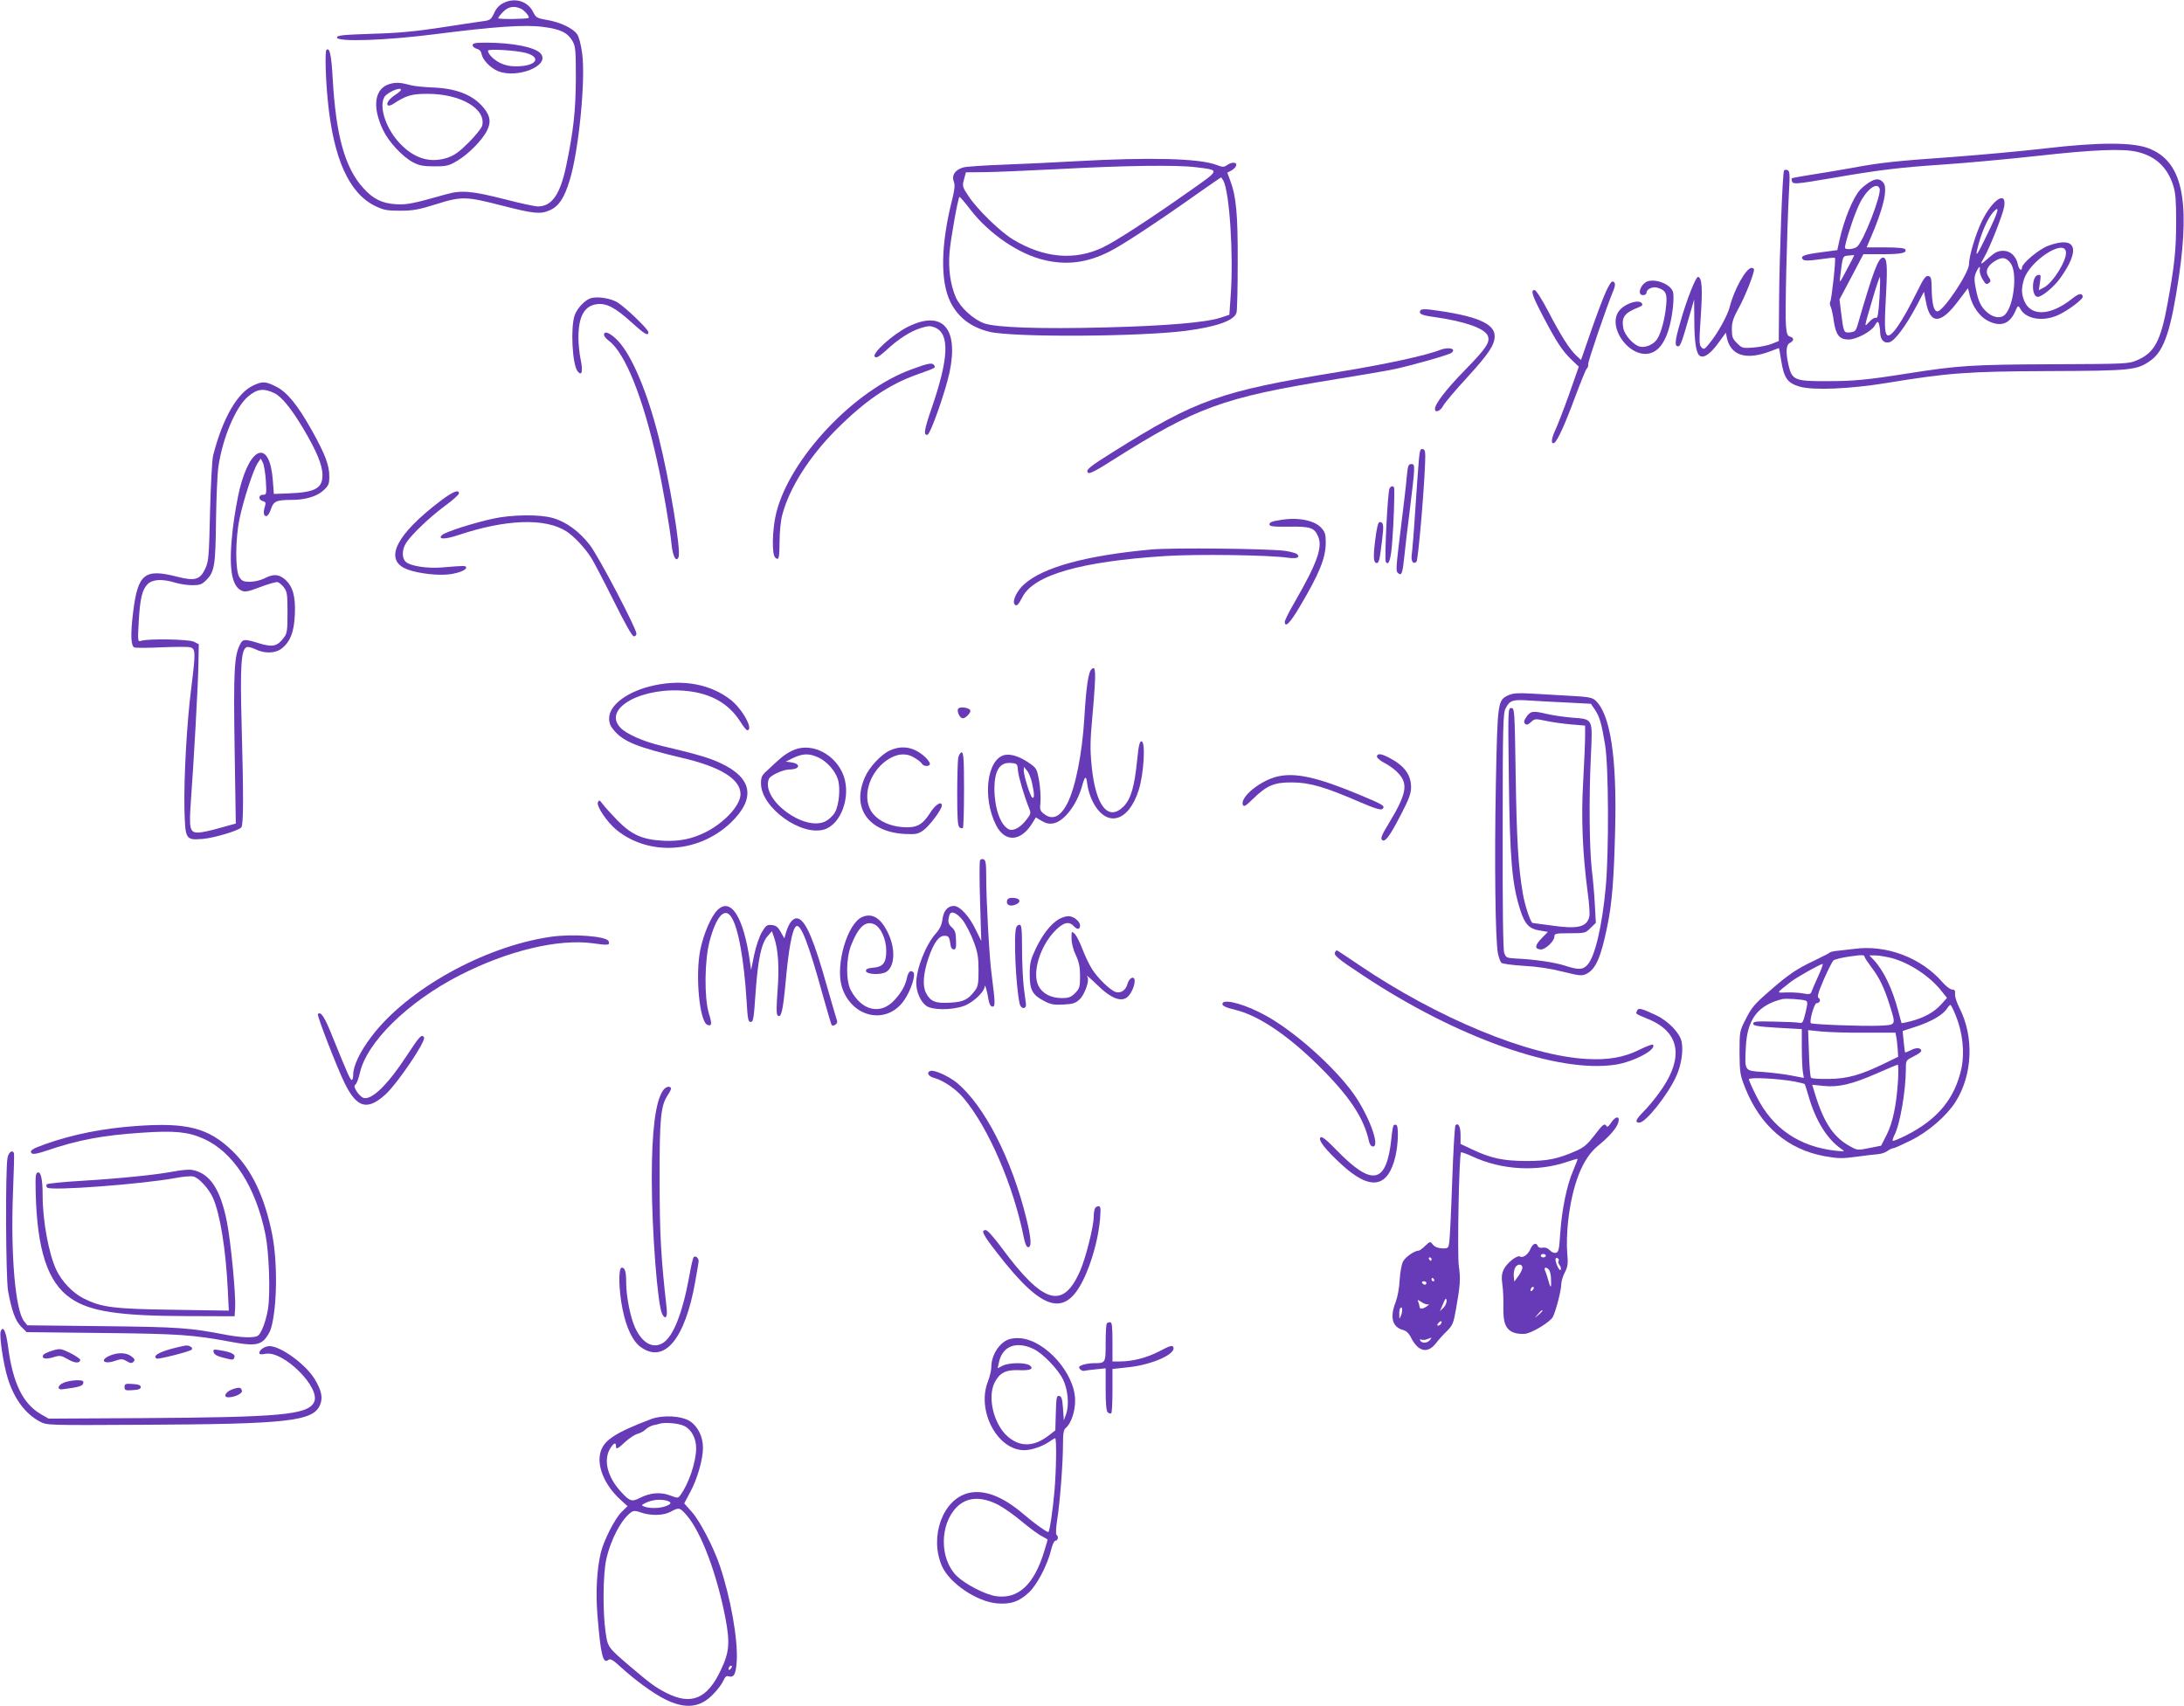 <?xml version="1.0" standalone="no"?>
<!DOCTYPE svg PUBLIC "-//W3C//DTD SVG 20010904//EN"
 "http://www.w3.org/TR/2001/REC-SVG-20010904/DTD/svg10.dtd">
<svg version="1.0" xmlns="http://www.w3.org/2000/svg"
 width="1280pt" height="1000pt" viewBox="0 0 1280 1000"
 preserveAspectRatio="xMidYMid meet">
<g transform="translate(0,1000) scale(0.1,-0.1)"
fill="#673ab7" stroke="none">
<path d="M2950 9982 c-23 -11 -42 -31 -54 -59 -19 -39 -23 -42 -70 -48 -28 -4
-139 -20 -246 -37 -145 -22 -248 -32 -400 -36 -173 -6 -205 -9 -205 -22 0 -27
288 -17 570 19 351 45 534 58 640 43 100 -13 141 -33 170 -82 18 -32 20 -51
20 -220 -1 -188 -14 -308 -56 -509 -35 -169 -84 -241 -166 -241 -18 0 -102 18
-186 40 -206 52 -262 57 -357 30 -187 -53 -225 -61 -290 -57 -81 5 -134 31
-191 95 -108 119 -160 307 -179 640 -8 142 -18 187 -37 169 -9 -10 -5 -164 8
-296 33 -339 124 -543 277 -618 50 -24 68 -28 147 -28 76 0 109 6 214 39 146
46 174 45 383 -9 188 -48 225 -52 281 -27 53 24 84 71 116 176 53 172 94 589
73 743 -7 53 -19 98 -30 113 -25 35 -99 70 -176 83 -58 10 -65 14 -80 44 -31
66 -108 90 -176 55z m103 -33 c21 -10 53 -47 45 -54 -8 -7 -178 -9 -178 -2 0
5 13 22 29 38 31 31 64 36 104 18z"/>
<path d="M2770 9735 c0 -8 11 -17 24 -21 16 -4 26 -15 29 -33 7 -33 51 -79 94
-97 113 -48 310 32 252 102 -31 37 -165 64 -321 64 -62 0 -78 -3 -78 -15z
m311 -45 c88 -24 69 -71 -31 -78 -42 -3 -74 1 -105 13 -42 16 -85 55 -85 78 0
12 164 2 221 -13z"/>
<path d="M2292 9510 c-97 -22 -115 -133 -45 -276 33 -68 113 -153 173 -185 36
-19 60 -24 125 -24 75 0 85 3 139 35 63 38 146 123 171 176 21 44 19 75 -7
114 -59 86 -160 131 -308 137 -52 2 -111 8 -130 13 -60 16 -84 18 -118 10z
m58 -37 c-1 -5 -15 -17 -32 -28 -36 -23 -56 -51 -45 -62 4 -4 18 -1 30 7 78
51 109 60 203 60 194 0 344 -88 320 -187 -4 -14 -40 -59 -79 -98 -56 -56 -84
-76 -126 -90 -99 -32 -192 -5 -276 83 -81 84 -125 212 -93 272 15 28 99 64 98
43z"/>
<path d="M11985 9130 c-137 -16 -380 -38 -540 -50 -340 -24 -425 -33 -601 -66
-71 -13 -177 -30 -234 -39 -57 -9 -106 -18 -108 -20 -3 -2 -2 -11 1 -19 7 -17
26 -15 232 20 271 47 402 63 645 79 135 9 386 32 559 51 330 37 503 44 586 24
108 -25 178 -90 212 -198 14 -44 17 -91 17 -212 0 -163 -10 -259 -50 -477 -40
-221 -77 -290 -176 -333 -52 -23 -58 -23 -503 -25 -467 -2 -547 -7 -845 -54
-240 -38 -316 -45 -472 -45 -186 -1 -205 6 -225 90 -18 79 -16 122 7 134 25
13 26 30 1 37 -15 4 -20 17 -24 66 -6 61 6 559 18 788 6 100 4 117 -9 122 -8
3 -18 2 -20 -2 -9 -13 -27 -496 -29 -758 l-2 -242 -40 -16 c-22 -9 -70 -19
-107 -22 -64 -5 -68 -4 -97 25 -27 26 -31 38 -31 82 0 41 8 66 40 124 37 66
90 201 90 226 0 5 -7 10 -14 10 -32 0 -102 -125 -128 -227 -12 -51 -73 -161
-122 -219 -26 -32 -30 -34 -44 -20 -14 14 -14 35 -4 183 11 162 7 223 -15 230
-13 5 -67 -131 -104 -262 -33 -113 -36 -145 -14 -145 14 0 23 26 74 205 l20
70 1 -120 c0 -121 10 -189 28 -207 22 -22 63 3 110 68 l47 64 6 -30 c22 -104
113 -133 254 -79 27 10 51 19 51 19 1 0 7 -33 13 -73 17 -104 37 -132 108
-153 79 -23 294 -14 508 21 367 60 475 68 955 70 490 2 515 5 597 64 77 56
117 178 163 488 67 461 16 679 -176 753 -93 37 -291 37 -609 0z"/>
<path d="M6305 9055 c-121 -7 -310 -16 -420 -20 -110 -4 -217 -11 -238 -16
-48 -13 -71 -46 -57 -83 8 -21 5 -46 -9 -104 -68 -268 -71 -481 -10 -604 46
-90 121 -147 229 -173 140 -33 878 -29 1150 6 183 24 285 61 297 107 4 15 7
149 7 297 1 280 -9 385 -44 477 l-17 46 23 12 c13 7 25 19 28 27 9 22 -20 26
-48 8 -23 -16 -29 -16 -68 -1 -102 38 -391 45 -823 21z m703 -35 c144 -18 146
-12 -39 -142 -228 -161 -433 -294 -505 -328 -165 -79 -346 -63 -528 47 -74 45
-210 177 -260 254 -36 54 -37 59 -26 98 l11 41 107 1 c59 0 256 9 437 18 389
21 688 25 803 11z m162 -79 c36 -68 60 -434 43 -671 l-8 -115 -51 -17 c-85
-28 -320 -48 -669 -57 -392 -10 -648 -1 -717 24 -64 23 -140 93 -166 152 -32
74 -45 167 -37 263 6 76 49 317 58 326 2 2 32 -32 66 -77 109 -140 283 -259
431 -293 133 -32 254 -16 385 51 73 36 295 183 519 342 71 50 131 91 132 91 2
0 8 -9 14 -19z"/>
<path d="M10955 8931 c-16 -10 -40 -29 -52 -42 -43 -47 -95 -174 -123 -300
l-12 -55 -97 -13 c-100 -13 -123 -23 -104 -42 8 -8 34 -8 97 1 47 7 88 11 90
9 7 -6 -19 -243 -27 -256 -4 -7 -3 -20 2 -30 5 -10 14 -49 19 -88 12 -79 33
-105 86 -105 45 0 133 46 153 81 15 26 19 27 25 12 3 -10 7 -32 7 -49 1 -45
22 -68 54 -60 31 7 96 94 160 214 l43 82 12 -61 c25 -134 88 -130 192 11 l54
71 11 -45 c16 -64 58 -122 105 -146 74 -38 127 -20 160 53 17 38 18 39 30 18
31 -60 129 -78 217 -40 59 25 155 97 150 112 -7 21 -24 17 -63 -14 -126 -100
-241 -106 -280 -13 -17 41 -18 74 -2 126 32 107 235 241 246 162 7 -48 -75
-181 -129 -209 l-30 -16 7 46 c6 42 5 47 -12 43 -38 -7 -39 -128 -1 -128 24 0
92 56 129 106 126 174 97 255 -69 193 -55 -21 -153 -103 -153 -129 0 -22 -18
-9 -23 18 -10 50 -44 82 -86 82 -30 0 -48 -8 -85 -41 -51 -45 -55 -45 -27 3
32 54 110 252 117 296 16 98 -68 44 -131 -85 -36 -74 -75 -204 -75 -251 0 -52
-151 -277 -185 -277 -22 0 -33 45 -34 146 -1 46 -4 58 -19 61 -15 4 -28 -13
-66 -91 -92 -186 -155 -276 -177 -254 -14 14 -15 65 -5 245 9 164 5 208 -18
208 -28 0 -58 -82 -149 -395 -10 -35 -16 -40 -44 -43 -37 -4 -38 -2 -53 118
l-9 75 70 132 70 133 112 0 c112 0 146 8 133 29 -5 7 -47 11 -117 11 l-109 0
16 38 c84 191 112 313 79 345 -21 22 -43 21 -80 -2z m61 -36 c13 -34 -96 -314
-133 -342 -9 -7 -30 -13 -45 -13 -26 0 -28 2 -22 28 17 72 59 193 85 243 40
80 100 124 115 84z m635 -260 c-59 -123 -74 -147 -64 -102 20 91 61 187 96
225 40 43 29 2 -32 -123z m-827 -215 c-43 -82 -45 -83 -39 -42 15 124 14 121
48 124 18 2 33 3 34 3 1 -1 -18 -39 -43 -85z m960 37 c40 -54 20 -243 -31
-299 -23 -26 -66 -22 -103 8 -40 34 -55 65 -70 141 -10 50 -10 69 0 93 16 38
28 47 23 17 -2 -12 6 -37 17 -55 17 -28 23 -32 36 -21 13 10 13 15 -2 37 -21
32 -7 64 38 92 42 26 66 22 92 -13z m-769 -205 c-6 -95 -10 -119 -21 -115 -7
3 -25 -8 -39 -24 -31 -33 -32 -42 21 139 21 71 39 126 42 124 2 -3 1 -58 -3
-124z"/>
<path d="M9663 8353 c-44 -9 -74 -83 -33 -83 11 0 20 7 20 15 0 20 36 37 63
29 50 -15 59 -34 52 -104 -7 -78 -30 -164 -53 -198 -20 -30 -65 -51 -99 -44
-37 7 -91 66 -99 108 -12 65 6 90 90 123 22 9 26 14 17 25 -17 20 -84 1 -121
-34 -99 -93 57 -309 184 -256 63 26 105 119 121 268 4 36 4 75 0 87 -13 41
-87 75 -142 64z"/>
<path d="M9411 8288 c-16 -35 -55 -138 -87 -231 l-58 -167 -29 27 c-41 40 -89
116 -163 258 -37 71 -72 125 -80 125 -25 0 -15 -31 52 -159 79 -150 111 -198
166 -251 l41 -39 -57 -163 c-32 -89 -69 -185 -82 -212 -23 -49 -25 -84 -4 -71
19 12 66 117 124 275 32 85 61 157 66 160 5 3 9 14 8 25 -1 19 111 345 146
428 16 37 14 57 -5 57 -6 0 -23 -28 -38 -62z"/>
<path d="M3462 8252 c-34 -11 -79 -58 -94 -100 -25 -72 -14 -288 17 -328 25
-32 33 0 18 69 -7 34 -13 91 -13 127 0 124 34 187 107 197 57 8 109 -20 205
-107 76 -69 98 -82 98 -57 0 17 -134 146 -182 175 -39 24 -118 36 -156 24z"/>
<path d="M8325 8181 c-12 -21 5 -29 87 -40 174 -25 287 -65 307 -108 17 -37
-7 -73 -134 -203 -106 -108 -175 -197 -175 -227 0 -25 31 -13 48 18 9 18 72
92 140 166 128 140 162 192 162 243 0 75 -109 120 -376 155 -33 4 -54 3 -59
-4z"/>
<path d="M5320 8084 c-89 -45 -212 -156 -193 -175 9 -9 24 -1 67 38 74 68 139
110 202 130 44 14 57 14 84 3 87 -36 81 -180 -20 -473 -44 -128 -49 -160 -24
-155 17 3 104 249 129 365 55 262 -43 368 -245 267z"/>
<path d="M3540 8037 c0 -7 13 -23 28 -34 95 -70 200 -331 282 -700 34 -149 76
-395 86 -495 7 -70 28 -107 41 -73 15 41 -53 450 -117 704 -66 262 -156 476
-237 562 -44 47 -83 64 -83 36z"/>
<path d="M8440 7949 c-79 -32 -324 -85 -595 -129 -695 -113 -832 -162 -1320
-468 -142 -89 -164 -107 -148 -123 8 -8 47 12 144 74 490 310 646 367 1294
472 154 25 314 52 355 61 105 22 322 84 337 96 31 25 -18 36 -67 17z"/>
<path d="M5342 7835 c-335 -121 -711 -519 -792 -839 -24 -96 -28 -247 -6 -265
21 -17 24 -6 25 99 0 52 7 121 16 153 41 156 157 339 315 498 169 169 307 264
475 324 109 39 110 39 100 54 -10 17 -33 13 -133 -24z"/>
<path d="M1485 7741 c-94 -43 -180 -192 -236 -411 -6 -25 -14 -172 -18 -330
-6 -261 -8 -289 -27 -331 -31 -67 -61 -76 -163 -50 -194 50 -233 20 -261 -209
-16 -132 -13 -197 8 -205 9 -3 81 -3 159 1 78 3 153 4 167 0 33 -8 33 -28 7
-238 -26 -202 -44 -527 -40 -711 5 -179 6 -182 109 -174 66 6 204 47 224 67
13 13 14 177 2 610 -9 337 -3 434 30 447 8 3 31 -3 52 -13 51 -25 113 -24 149
2 53 39 77 99 81 202 5 108 -12 166 -59 207 -37 30 -67 32 -119 5 -22 -11 -59
-20 -84 -20 -38 0 -48 4 -63 27 -25 38 -24 225 1 343 23 111 81 287 105 324
l19 28 12 -22 c7 -13 15 -61 18 -107 5 -80 4 -83 -17 -83 -27 0 -28 -30 -1
-37 16 -4 19 -10 14 -27 -12 -36 -10 -61 6 -61 9 0 20 17 28 41 15 46 32 54
122 54 80 0 149 21 186 56 30 28 34 37 34 82 0 65 -24 129 -101 267 -83 149
-146 227 -211 259 -61 31 -80 32 -133 7z m126 -47 c41 -21 98 -91 167 -207 78
-132 112 -213 112 -272 0 -78 -44 -101 -200 -107 l-85 -3 -6 80 c-18 236 -129
208 -194 -50 -13 -52 -32 -159 -41 -237 -25 -221 -9 -332 52 -360 20 -9 38 -6
109 21 47 18 93 31 102 29 9 -2 25 -16 37 -31 19 -25 21 -42 21 -147 0 -105
-2 -122 -21 -147 -38 -51 -65 -58 -144 -34 -88 27 -97 27 -114 -8 -33 -64 -38
-155 -31 -607 l7 -441 -94 -26 c-51 -15 -108 -27 -126 -27 -50 0 -55 20 -43
188 18 247 42 681 44 802 l2 114 -29 15 c-31 14 -266 19 -309 5 -20 -6 -20 -4
-14 112 8 138 20 187 52 220 29 29 86 32 161 9 27 -8 72 -15 101 -15 44 0 56
4 82 30 48 49 54 83 57 350 2 135 8 277 14 315 25 169 101 349 173 410 54 47
94 51 158 19z"/>
<path d="M8316 7308 c-3 -35 -13 -166 -21 -293 -8 -126 -18 -246 -21 -266 -6
-38 9 -60 28 -41 9 9 43 393 50 572 3 72 1 85 -14 88 -13 3 -17 -8 -22 -60z"/>
<path d="M8245 7208 c-3 -40 -17 -158 -30 -263 -35 -286 -36 -292 -20 -305 20
-16 25 -2 36 103 5 50 18 162 29 247 35 285 35 290 12 290 -18 0 -21 -9 -27
-72z"/>
<path d="M8144 7138 c-11 -17 -31 -417 -22 -431 17 -28 31 17 38 125 8 100 14
271 11 306 -1 15 -18 16 -27 0z"/>
<path d="M2575 7059 c-247 -189 -321 -330 -205 -389 49 -25 166 -43 244 -38
63 4 122 26 118 43 -3 10 -11 10 -142 -1 -86 -7 -185 8 -212 33 -23 21 -23 70
1 109 29 47 139 153 229 219 45 33 82 66 82 73 0 26 -38 10 -115 -49z"/>
<path d="M2890 6960 c-112 -24 -281 -78 -299 -96 -28 -26 16 -27 96 0 279 93
507 101 632 22 44 -28 110 -98 147 -157 15 -24 74 -137 131 -251 66 -133 108
-208 118 -208 8 0 15 7 15 16 0 30 -220 450 -272 518 -62 81 -140 138 -219
160 -75 22 -241 20 -349 -4z"/>
<path d="M7510 6953 c-56 -8 -70 -14 -70 -27 0 -11 22 -14 113 -13 128 2 151
-6 173 -59 26 -63 -7 -155 -137 -381 -33 -56 -59 -109 -59 -117 0 -39 31 -8
87 87 116 196 153 286 153 378 0 48 -4 61 -28 87 -39 42 -135 61 -232 45z"/>
<path d="M8060 6836 c-13 -103 -10 -136 9 -136 13 0 17 18 31 133 11 89 9 107
-14 107 -9 0 -17 -32 -26 -104z"/>
<path d="M6745 6779 c-380 -35 -633 -104 -743 -204 -41 -36 -69 -95 -57 -115
11 -18 23 -7 47 40 66 130 341 209 838 241 187 12 610 6 718 -10 52 -7 74 1
54 21 -5 5 -36 14 -68 19 -82 13 -667 20 -789 8z"/>
<path d="M6398 6078 c-19 -14 -32 -102 -43 -288 -13 -211 -52 -404 -99 -498
-41 -80 -88 -102 -138 -62 -22 17 -25 25 -20 70 2 28 -1 83 -8 124 -13 71 -15
74 -60 105 -54 37 -105 53 -141 46 -105 -23 -133 -250 -51 -412 52 -102 145
-97 212 12 l21 34 35 -21 c25 -15 43 -18 68 -14 62 12 136 107 167 216 18 65
25 68 32 11 3 -27 17 -72 31 -99 79 -156 210 -123 270 68 30 94 41 285 16 285
-11 0 -17 -25 -26 -115 -15 -152 -37 -225 -79 -267 -90 -90 -164 3 -187 237
-10 101 -9 147 6 312 10 106 16 210 14 231 -3 34 -5 37 -20 25z m-432 -595 c4
-39 36 -147 65 -220 12 -29 11 -34 -15 -67 -35 -47 -79 -70 -105 -56 -48 25
-82 122 -83 235 0 108 31 158 95 153 38 -3 40 -4 43 -45z m83 -74 c14 -62 14
-92 1 -84 -12 7 -50 129 -50 159 l1 21 19 -23 c10 -12 23 -45 29 -73z"/>
<path d="M3835 5983 c-153 -32 -265 -114 -265 -193 0 -30 8 -48 32 -75 55 -63
138 -96 391 -156 230 -53 347 -126 347 -214 0 -65 -94 -167 -205 -223 -79 -39
-151 -54 -243 -50 -126 6 -189 34 -272 118 -36 37 -75 80 -87 96 -19 26 -22
27 -29 11 -9 -23 54 -116 110 -162 191 -154 480 -136 668 42 148 142 129 262
-57 349 -66 32 -147 55 -350 103 -105 25 -205 69 -240 107 -105 113 130 241
391 214 141 -15 244 -73 311 -177 18 -29 37 -53 42 -53 40 0 -26 122 -95 177
-117 92 -278 123 -449 86z"/>
<path d="M8843 5926 c-66 -30 -66 -33 -76 -521 -9 -459 -3 -919 12 -993 5 -24
14 -49 20 -55 6 -6 65 -14 131 -18 77 -4 158 -16 228 -34 97 -24 112 -26 138
-14 56 27 86 95 124 280 28 135 39 276 46 564 11 426 -28 680 -116 760 -19 17
-42 21 -154 27 -72 4 -174 10 -226 13 -71 4 -103 2 -127 -9z m347 -44 l134 -7
23 -34 c28 -42 39 -79 60 -206 21 -123 23 -627 4 -834 -21 -229 -63 -409 -108
-457 -27 -29 -52 -30 -134 -3 -62 19 -174 36 -288 41 -51 3 -55 5 -65 33 -7
20 -10 265 -9 716 0 611 2 689 17 717 25 48 41 53 141 46 50 -3 151 -9 225
-12z"/>
<path d="M8843 5443 c6 -481 18 -625 68 -780 26 -81 53 -108 113 -117 l48 -8
-37 -38 c-40 -41 -42 -62 -6 -65 27 -2 81 48 81 76 0 17 8 19 91 19 88 0 91 1
121 31 l31 30 -6 107 c-3 59 -11 152 -18 207 -14 127 -17 425 -5 665 10 223
15 214 -114 224 -47 4 -115 14 -152 23 -75 18 -90 15 -114 -22 -13 -19 -14
-29 -6 -37 9 -9 17 -6 34 9 22 21 26 21 88 8 36 -8 102 -17 148 -21 l82 -7 0
-61 c0 -34 -5 -151 -11 -262 -13 -214 -4 -426 26 -654 9 -63 13 -127 10 -141
-14 -63 -67 -76 -219 -54 -60 8 -111 15 -113 15 -12 0 -46 102 -58 173 -27
157 -36 314 -42 700 -6 376 -6 387 -26 387 -19 0 -19 -7 -14 -407z"/>
<path d="M5619 5849 c-16 -10 4 -59 24 -59 18 0 51 36 43 48 -8 13 -52 21 -67
11z"/>
<path d="M4659 5607 c-36 -14 -71 -37 -113 -77 -12 -11 -36 -33 -53 -49 -28
-25 -33 -37 -33 -73 0 -142 238 -313 373 -269 97 32 154 191 112 312 -44 123
-178 196 -286 156z m136 -46 c49 -22 99 -77 115 -127 17 -49 8 -154 -17 -196
-10 -18 -34 -41 -53 -51 -124 -65 -381 126 -334 247 8 21 84 56 121 56 63 0
69 34 8 42 l-30 4 45 22 c55 26 92 27 145 3z"/>
<path d="M5215 5601 c-50 -22 -121 -98 -146 -157 -79 -178 19 -319 231 -332
67 -3 79 -1 110 20 35 24 109 122 110 146 0 30 -38 7 -69 -43 -46 -72 -80 -89
-162 -83 -74 6 -135 34 -172 78 -69 82 -30 236 79 313 57 40 113 46 161 17 21
-12 42 -28 46 -36 10 -18 47 -18 47 -1 0 7 -12 25 -27 39 -64 59 -135 73 -208
39z"/>
<path d="M5616 5559 c-3 -17 -6 -114 -6 -214 0 -141 3 -185 13 -194 8 -6 17
-8 20 -4 4 3 7 105 7 225 0 178 -3 218 -14 218 -7 0 -16 -14 -20 -31z"/>
<path d="M8070 5565 c0 -8 22 -26 48 -39 27 -14 63 -41 80 -61 56 -63 44 -121
-59 -292 -40 -65 -49 -87 -39 -96 17 -17 47 24 114 155 44 85 56 118 56 154 0
74 -41 128 -131 174 -46 24 -69 25 -69 5z"/>
<path d="M7493 5450 c-102 -21 -226 -121 -209 -167 6 -14 16 -8 59 34 82 80
125 98 232 97 102 -1 189 -26 397 -116 89 -38 122 -48 131 -39 17 17 4 25
-141 85 -238 99 -366 128 -469 106z"/>
<path d="M5744 4958 c-4 -6 -4 -114 0 -242 l7 -231 -30 61 c-39 83 -95 144
-131 144 -36 0 -61 -29 -67 -82 -4 -29 -16 -55 -38 -79 -59 -66 -115 -207
-115 -291 0 -51 25 -109 58 -133 35 -26 145 -27 219 -2 54 19 122 82 124 115
1 19 14 -25 23 -80 5 -25 12 -38 23 -38 17 0 16 21 -6 195 -13 95 -31 430 -31
566 0 76 -3 98 -15 102 -8 4 -17 1 -21 -5z m-99 -355 c19 -27 47 -82 62 -123
23 -62 28 -91 28 -167 0 -77 -3 -96 -21 -119 -39 -53 -68 -67 -146 -71 -86 -5
-115 7 -141 57 -21 42 -16 112 14 203 30 88 61 132 93 132 27 0 30 -5 38 -60
2 -11 10 -20 18 -20 12 0 15 12 13 55 -1 44 -6 58 -25 75 -21 18 -25 36 -13
73 9 27 45 11 80 -35z"/>
<path d="M5903 4724 c-9 -25 13 -39 44 -28 39 13 36 38 -5 41 -22 2 -35 -2
-39 -13z"/>
<path d="M4204 4665 c-37 -38 -81 -139 -100 -234 -30 -151 -4 -420 42 -438 26
-10 28 5 8 69 -27 91 -25 311 5 422 38 143 87 199 125 144 42 -58 77 -252 92
-500 6 -102 9 -118 24 -118 15 0 18 21 28 168 14 197 33 290 70 334 l26 30 13
-37 c24 -70 31 -175 20 -313 -7 -95 -7 -136 0 -143 21 -21 32 25 48 201 17
188 38 302 60 320 27 22 74 -100 159 -409 25 -90 48 -166 50 -169 11 -11 38 9
32 24 -3 9 -29 97 -57 195 -78 278 -125 390 -171 405 -27 8 -52 -20 -70 -77
l-11 -39 -21 37 c-17 30 -28 39 -53 41 -28 3 -34 -2 -58 -42 -15 -25 -35 -85
-45 -133 l-18 -88 -7 50 c-37 261 -112 379 -191 300z"/>
<path d="M5053 4625 c-86 -37 -157 -277 -120 -406 55 -185 266 -231 368 -79
38 56 67 146 52 161 -16 16 -30 3 -38 -34 -10 -46 -31 -82 -72 -128 -81 -89
-191 -65 -256 56 -30 55 -29 186 1 264 43 109 85 147 137 123 37 -17 69 -87
69 -153 1 -71 -18 -97 -78 -101 -28 -2 -41 -8 -41 -18 0 -22 89 -26 120 -6 52
34 54 142 5 237 -41 80 -90 109 -147 84z"/>
<path d="M6205 4612 c-48 -29 -95 -90 -134 -171 -31 -66 -36 -85 -36 -153 0
-91 16 -120 86 -156 36 -19 56 -23 111 -20 58 3 72 8 97 32 28 27 57 109 45
128 -12 18 5 5 63 -51 69 -67 125 -92 162 -71 24 12 51 66 51 100 0 34 -32 20
-42 -17 -10 -37 -39 -57 -70 -47 -31 10 -103 79 -138 134 -17 27 -42 80 -56
117 -14 37 -34 77 -44 88 -20 19 -20 19 -20 -25 0 -27 10 -67 25 -98 19 -41
25 -70 25 -124 0 -64 -3 -72 -29 -99 -24 -24 -38 -29 -78 -29 -63 0 -113 26
-136 70 -40 78 8 235 99 327 48 48 80 55 109 23 19 -21 35 -18 35 6 0 23 -38
54 -67 54 -16 0 -42 -8 -58 -18z"/>
<path d="M5956 4564 c-16 -41 -3 -343 20 -447 7 -33 40 -34 37 -2 -1 11 -7 56
-13 100 -5 44 -10 144 -10 222 0 116 -3 143 -14 143 -8 0 -17 -7 -20 -16z"/>
<path d="M3227 4509 c-391 -57 -843 -309 -1051 -586 -68 -90 -106 -171 -106
-223 0 -17 -4 -30 -8 -30 -9 0 -20 24 -113 253 -47 118 -69 151 -86 133 -7 -7
114 -318 158 -407 71 -143 132 -160 238 -64 71 65 239 313 226 335 -13 21 -26
7 -100 -106 -112 -172 -207 -264 -255 -249 -10 3 -28 20 -39 37 -15 25 -17 34
-7 42 7 6 18 36 25 66 39 180 282 419 586 574 281 144 578 215 781 187 90 -13
100 -11 91 12 -11 30 -212 45 -340 26z"/>
<path d="M10865 4438 c-33 -4 -77 -9 -97 -11 -21 -2 -41 -6 -45 -11 -4 -4 -44
-24 -89 -46 -99 -46 -151 -81 -252 -169 -102 -88 -116 -105 -154 -181 -32 -63
-33 -68 -33 -190 1 -117 3 -130 33 -206 89 -224 250 -362 467 -401 78 -14 103
-14 185 -3 52 7 109 14 126 15 17 1 42 9 55 18 13 10 29 17 35 17 7 0 53 21
104 46 102 51 207 142 260 224 101 158 111 382 24 552 -15 29 -27 65 -26 81 2
21 -2 27 -17 27 -11 0 -35 19 -55 41 -124 145 -331 224 -521 197z m102 -106
c47 -61 76 -121 107 -220 39 -124 41 -119 -61 -124 -96 -4 -391 7 -400 15 -10
10 20 117 33 117 19 0 28 21 13 30 -10 7 -4 30 30 109 24 55 49 105 57 112 8
6 51 17 96 23 71 10 84 10 86 -2 2 -8 20 -35 39 -60z m118 53 c109 -29 230
-110 298 -199 l28 -35 -36 -40 c-40 -44 -98 -76 -177 -97 -29 -7 -53 -12 -53
-11 -1 1 -10 34 -20 72 -34 129 -85 236 -143 298 l-26 27 35 0 c19 0 61 -7 94
-15z m-429 -107 c-18 -40 -36 -81 -39 -91 -6 -15 -13 -16 -49 -10 -24 5 -68 7
-98 6 -61 -2 -63 -8 24 61 34 27 173 105 188 106 4 0 -8 -33 -26 -72z m-73
-143 c12 -5 12 -15 -1 -70 -14 -57 -18 -64 -36 -60 -12 3 -77 6 -146 7 -106 3
-125 1 -125 -12 0 -12 26 -17 143 -24 l142 -8 0 -107 c0 -58 3 -122 6 -143 l6
-36 -73 14 c-41 8 -116 17 -167 21 -109 7 -107 3 -100 146 8 163 70 245 213
281 22 5 115 -1 138 -9z m880 -89 c40 -99 52 -214 33 -306 -38 -178 -139 -301
-325 -395 -40 -20 -75 -34 -78 -32 -2 3 2 18 10 34 33 63 67 262 67 391 0 47
1 48 45 70 25 12 45 26 45 32 0 19 -28 22 -60 5 -18 -9 -33 -15 -35 -13 -1 2
-5 31 -8 64 l-6 61 85 28 c85 28 153 68 176 105 7 11 16 20 19 20 4 0 18 -29
32 -64z m-531 -99 l177 0 5 -26 c3 -14 6 -46 8 -71 l3 -44 -80 -39 c-140 -68
-218 -90 -327 -91 -53 -1 -100 2 -104 7 -4 4 -10 68 -12 143 l-5 136 79 -8
c44 -4 159 -8 256 -7z m192 -279 c-9 -143 -30 -246 -66 -318 l-33 -65 -69 -14
c-64 -13 -70 -13 -104 5 -103 54 -160 137 -213 307 l-18 59 67 -7 c88 -9 167
10 313 74 63 28 117 50 121 51 4 0 5 -42 2 -92z m-607 -7 c31 -6 58 -13 60
-15 2 -2 12 -34 23 -72 41 -142 108 -250 190 -307 25 -17 24 -17 -30 -12 -215
24 -371 130 -465 318 -25 49 -45 94 -45 101 0 13 168 5 267 -13z"/>
<path d="M7825 4420 c-11 -18 13 -38 160 -135 553 -368 1148 -578 1485 -525
107 17 243 90 217 117 -4 3 -39 -10 -79 -30 -91 -45 -183 -61 -307 -54 -342
18 -876 239 -1339 553 -68 46 -125 84 -127 84 -2 0 -7 -5 -10 -10z"/>
<path d="M7166 4121 c-9 -14 14 -26 74 -40 136 -33 307 -148 492 -331 178
-177 262 -303 292 -442 4 -17 13 -28 23 -28 43 0 -24 182 -114 309 -112 157
-346 366 -514 458 -113 63 -238 99 -253 74z"/>
<path d="M9594 4075 c-8 -19 -13 -15 68 -49 190 -79 210 -235 55 -441 -24 -33
-63 -79 -86 -102 -45 -46 -51 -63 -23 -63 38 0 170 167 218 276 28 64 40 142
30 197 -10 51 -76 121 -149 156 -86 41 -106 46 -113 26z"/>
<path d="M5453 3723 c-26 -9 -12 -33 25 -42 53 -15 126 -65 170 -118 145 -172
292 -513 352 -815 8 -38 16 -58 26 -58 21 0 18 50 -10 165 -86 352 -247 666
-410 800 -47 38 -132 76 -153 68z"/>
<path d="M3884 3606 c-43 -67 -64 -235 -64 -516 0 -302 34 -742 61 -792 19
-36 32 -19 26 35 -33 296 -41 425 -41 747 -1 371 6 440 50 505 12 18 20 36 16
39 -12 13 -32 5 -48 -18z"/>
<path d="M9442 3419 c-12 -19 -22 -27 -26 -20 -12 19 -21 13 -71 -53 -39 -51
-60 -70 -104 -90 -111 -49 -169 -61 -296 -61 -135 1 -204 15 -315 67 l-70 33
0 52 c0 50 -13 75 -30 57 -4 -5 -13 -153 -19 -329 -6 -176 -14 -336 -17 -356
-5 -35 -7 -37 -42 -36 -24 1 -43 8 -54 22 -16 20 -16 20 -45 -7 -16 -16 -33
-28 -37 -28 -25 0 -79 -37 -93 -64 -9 -17 -17 -64 -20 -109 -2 -45 -12 -99
-23 -128 -36 -90 -20 -149 45 -165 16 -4 33 -20 44 -43 43 -84 97 -97 146 -35
16 21 46 54 66 73 32 32 38 46 52 126 25 140 28 182 17 253 -10 64 1 657 13
668 2 2 33 -9 68 -25 169 -79 380 -91 556 -30 31 10 57 18 59 16 1 -1 -11 -33
-27 -71 -37 -86 -66 -230 -75 -368 -6 -91 -9 -107 -25 -111 -10 -3 -26 4 -36
15 -11 12 -26 18 -41 15 -14 -3 -26 1 -29 9 -9 24 -30 15 -43 -16 -14 -33 -44
-55 -61 -45 -16 11 -77 -37 -95 -74 -13 -27 -15 -47 -9 -90 5 -31 7 -91 6
-133 -2 -90 13 -129 59 -148 17 -7 47 -10 68 -8 44 6 146 69 163 99 17 33 49
155 49 189 0 17 9 49 21 72 18 35 20 51 14 117 -4 42 -1 122 5 179 24 217 84
371 173 444 70 57 114 108 122 141 10 38 -17 36 -43 -4z m-382 -779 c0 -5 -7
-10 -15 -10 -8 0 -15 5 -15 10 0 6 7 10 15 10 8 0 15 -4 15 -10z m-670 -20 c0
-5 -2 -10 -4 -10 -3 0 -8 5 -11 10 -3 6 -1 10 4 10 6 0 11 -4 11 -10z m744
-11 c-3 -5 0 -16 6 -24 7 -8 10 -20 7 -27 -3 -7 -11 2 -20 22 -15 35 -14 55 4
44 5 -3 7 -10 3 -15z m-212 -43 c-2 -11 -13 -32 -25 -48 l-22 -30 -3 31 c-2
16 2 40 8 51 14 26 46 22 42 -4z m156 -8 c6 -7 11 -29 12 -48 3 -60 -1 -67
-14 -20 -7 25 -16 53 -21 63 -8 20 7 23 23 5z m-673 -58 c3 -5 1 -10 -4 -10
-6 0 -11 5 -11 10 0 6 2 10 4 10 3 0 8 -4 11 -10z m-45 -20 c0 -5 -4 -10 -9
-10 -6 0 -13 5 -16 10 -3 6 1 10 9 10 9 0 16 -4 16 -10z m622 -42 c-7 -7 -12
-8 -12 -2 0 14 12 26 19 19 2 -3 -1 -11 -7 -17z m-521 -102 l-22 -21 18 42
c14 34 19 38 21 21 2 -11 -6 -30 -17 -42z m-88 19 c7 4 3 -1 -7 -9 -22 -18
-46 -21 -46 -7 0 5 -3 18 -7 28 -7 17 -6 17 20 0 15 -10 33 -15 40 -12z m-162
-66 c-10 -23 -10 -23 -10 7 -1 17 2 34 7 38 11 12 14 -18 3 -45z m829 28 c0
-2 -10 -12 -22 -23 l-23 -19 19 23 c18 21 26 27 26 19z m-595 -76 c-3 -6 -11
-11 -17 -11 -6 0 -6 6 2 15 14 17 26 13 15 -4z m-65 -96 c-15 -18 -46 -20 -56
-3 -5 7 -2 9 7 6 8 -3 23 -2 34 3 28 11 29 11 15 -6z"/>
<path d="M795 3400 c-193 -14 -364 -48 -527 -105 -80 -28 -97 -40 -82 -55 7
-7 35 -2 85 15 183 63 332 91 562 106 190 13 270 5 359 -35 175 -77 307 -282
364 -563 21 -106 29 -339 15 -433 -6 -41 -22 -95 -34 -120 -21 -43 -24 -45
-70 -48 -26 -2 -87 4 -135 13 -223 43 -281 47 -730 52 l-442 5 -19 24 c-51 65
-79 386 -65 752 5 122 8 227 6 232 -8 24 -32 7 -38 -27 -13 -67 -10 -701 3
-778 21 -116 43 -177 77 -211 l32 -32 445 -5 c450 -5 526 -10 753 -52 122 -23
162 -20 196 13 15 16 33 46 39 68 36 127 38 389 6 550 -44 219 -120 379 -232
487 -141 137 -268 169 -568 147z"/>
<path d="M8167 3403 c-3 -5 -9 -38 -12 -73 -28 -269 -110 -288 -319 -74 -64
66 -89 85 -97 77 -15 -15 27 -69 122 -157 170 -157 274 -141 318 49 16 71 19
177 4 182 -6 2 -13 0 -16 -4z"/>
<path d="M1020 3134 c-105 -20 -311 -41 -540 -55 -107 -6 -199 -16 -205 -20
-5 -6 -5 -13 2 -20 20 -20 553 20 750 56 45 9 94 13 107 9 33 -8 92 -74 115
-127 42 -98 74 -298 86 -536 l6 -123 -323 5 c-355 5 -423 14 -529 67 -64 33
-127 99 -159 167 -44 93 -80 288 -80 433 0 96 -10 142 -28 138 -13 -3 -15 -20
-13 -113 8 -342 70 -532 206 -625 112 -77 282 -103 680 -104 l280 -1 3 50 c5
75 -26 396 -49 508 -38 189 -101 282 -204 300 -16 3 -64 -1 -105 -9z"/>
<path d="M6416 2914 c-3 -9 -6 -30 -6 -47 0 -54 -46 -238 -78 -312 -101 -234
-217 -200 -462 132 -45 61 -82 102 -92 103 -31 0 -20 -23 67 -135 276 -357
410 -385 524 -112 41 99 70 217 78 310 5 65 4 77 -9 77 -9 0 -19 -7 -22 -16z"/>
<path d="M4064 2629 c-4 -7 -15 -55 -24 -108 -40 -219 -95 -358 -157 -394 -59
-34 -122 3 -163 96 -26 59 -50 181 -50 257 0 67 -7 90 -26 90 -21 0 -18 -134
5 -245 22 -108 59 -185 103 -218 140 -105 263 42 323 383 9 52 18 103 19 112
5 22 -19 44 -30 27z"/>
<path d="M6487 2243 c-4 -3 -7 -55 -7 -114 0 -119 0 -119 -70 -119 -21 0 -51
-5 -65 -10 -22 -8 -25 -13 -15 -25 6 -7 17 -12 23 -10 7 2 38 6 70 9 l57 6 0
-124 c0 -91 4 -126 13 -135 8 -6 17 -8 20 -4 4 3 7 63 7 133 l0 126 100 11
c134 15 272 77 257 116 -5 14 -17 11 -84 -24 -76 -39 -156 -59 -235 -59 l-38
0 0 115 c0 89 -3 115 -13 115 -8 0 -17 -3 -20 -7z"/>
<path d="M4 2196 c-9 -25 16 -195 42 -276 37 -119 103 -208 189 -253 40 -21
46 -21 600 -18 851 4 1001 20 1041 117 17 41 9 82 -30 148 -51 87 -201 197
-268 196 -27 -1 -58 -22 -58 -40 0 -9 10 -10 36 -5 106 20 328 -202 284 -285
-39 -73 -199 -87 -1010 -92 l-545 -3 -47 27 c-105 62 -163 182 -191 397 -12
90 -29 124 -43 87z"/>
<path d="M5905 2147 c-54 -25 -95 -94 -95 -159 0 -18 -9 -58 -21 -88 -65 -171
57 -400 214 -400 42 0 109 23 147 50 15 11 31 20 34 20 9 0 7 -182 -4 -310
-10 -115 -29 -240 -36 -240 -11 0 -86 54 -144 104 -122 105 -232 147 -324 125
-150 -36 -230 -255 -156 -427 44 -101 204 -210 325 -220 80 -6 126 10 183 62
49 45 110 160 133 254 7 29 18 52 26 52 14 0 18 26 5 34 -5 3 -3 42 4 88 16
99 34 331 34 444 0 64 4 85 17 95 30 25 55 97 54 161 0 155 -170 349 -318 364
-29 3 -60 -1 -78 -9z m151 -53 c54 -25 145 -119 174 -179 29 -60 37 -148 19
-201 l-14 -39 -5 70 c-4 56 -8 70 -22 73 -15 3 -18 -9 -20 -99 l-3 -103 -43
-33 c-85 -64 -165 -65 -237 -2 -81 72 -119 228 -76 315 29 57 65 76 140 73 69
-3 93 7 66 28 -25 18 -123 17 -159 -2 l-29 -15 7 32 c19 97 100 130 202 82z
m-206 -914 c31 -16 94 -60 140 -99 47 -39 100 -78 118 -86 17 -9 32 -18 32
-19 0 -2 -10 -35 -21 -72 -59 -192 -151 -277 -279 -260 -63 8 -185 71 -234
120 -100 100 -99 301 1 402 60 60 143 65 243 14z"/>
<path d="M1085 2113 c-130 -26 -199 -57 -167 -76 9 -6 194 41 205 52 12 12
-15 28 -38 24z"/>
<path d="M308 2084 c-26 -8 -50 -19 -54 -25 -13 -22 12 -28 56 -15 42 13 47
12 88 -11 40 -24 72 -25 72 -3 0 5 -26 23 -57 39 -56 27 -60 28 -105 15z"/>
<path d="M1252 2075 c2 -13 19 -23 53 -32 63 -16 62 -16 69 2 6 18 -22 31 -86
41 -35 6 -40 5 -36 -11z"/>
<path d="M643 2054 c-62 -27 -33 -53 32 -30 35 12 43 12 67 -2 22 -13 30 -14
40 -4 11 11 8 17 -12 32 -29 23 -81 24 -127 4z"/>
<path d="M372 1895 c-35 -15 -39 -42 -6 -38 96 12 119 19 122 36 3 14 -4 17
-40 17 -24 -1 -58 -7 -76 -15z"/>
<path d="M730 1870 c0 -19 5 -21 48 -18 34 2 47 7 47 18 0 11 -13 16 -47 18
-43 3 -48 1 -48 -18z"/>
<path d="M1360 1856 c-39 -14 -54 -46 -22 -46 37 0 83 22 80 38 -4 21 -17 23
-58 8z"/>
<path d="M3815 1682 c-210 -80 -277 -124 -296 -195 -22 -81 25 -192 115 -275
l44 -40 -35 -34 c-38 -37 -105 -167 -122 -240 -23 -96 -30 -230 -20 -358 19
-239 33 -296 65 -269 11 9 26 0 71 -41 84 -77 189 -154 259 -189 120 -61 209
-51 285 30 26 26 52 62 59 79 9 21 18 29 29 25 33 -10 44 11 49 92 7 126 -36
368 -99 555 -36 108 -118 265 -165 317 l-44 49 34 64 c42 76 76 194 76 262 0
64 -29 124 -75 155 -50 33 -159 39 -230 13z m195 -40 c43 -21 70 -72 70 -131
0 -79 -44 -210 -93 -275 -13 -18 -15 -18 -60 -1 -56 21 -117 16 -177 -15 -47
-24 -60 -20 -113 39 -77 85 -101 182 -62 249 21 34 35 41 35 17 0 -23 9 -19
56 25 23 21 55 42 71 46 15 4 36 15 46 25 10 10 30 21 45 25 15 3 32 7 37 9
30 10 114 3 145 -13z m-102 -438 c31 -9 28 -20 -9 -33 -37 -13 -95 -13 -124
-1 -18 7 -17 9 15 24 37 16 80 20 118 10z m117 -86 c85 -99 176 -342 226 -599
28 -148 24 -202 -26 -307 -79 -169 -173 -209 -319 -135 -63 32 -96 56 -211
154 -133 114 -133 113 -146 204 -17 120 -15 336 4 424 26 118 90 238 147 278
13 9 25 9 56 -2 56 -20 132 -19 174 4 50 27 54 26 95 -21z m257 -900 c-7 -7
-12 -8 -12 -2 0 14 12 26 19 19 2 -3 -1 -11 -7 -17z"/>
</g>
</svg>

